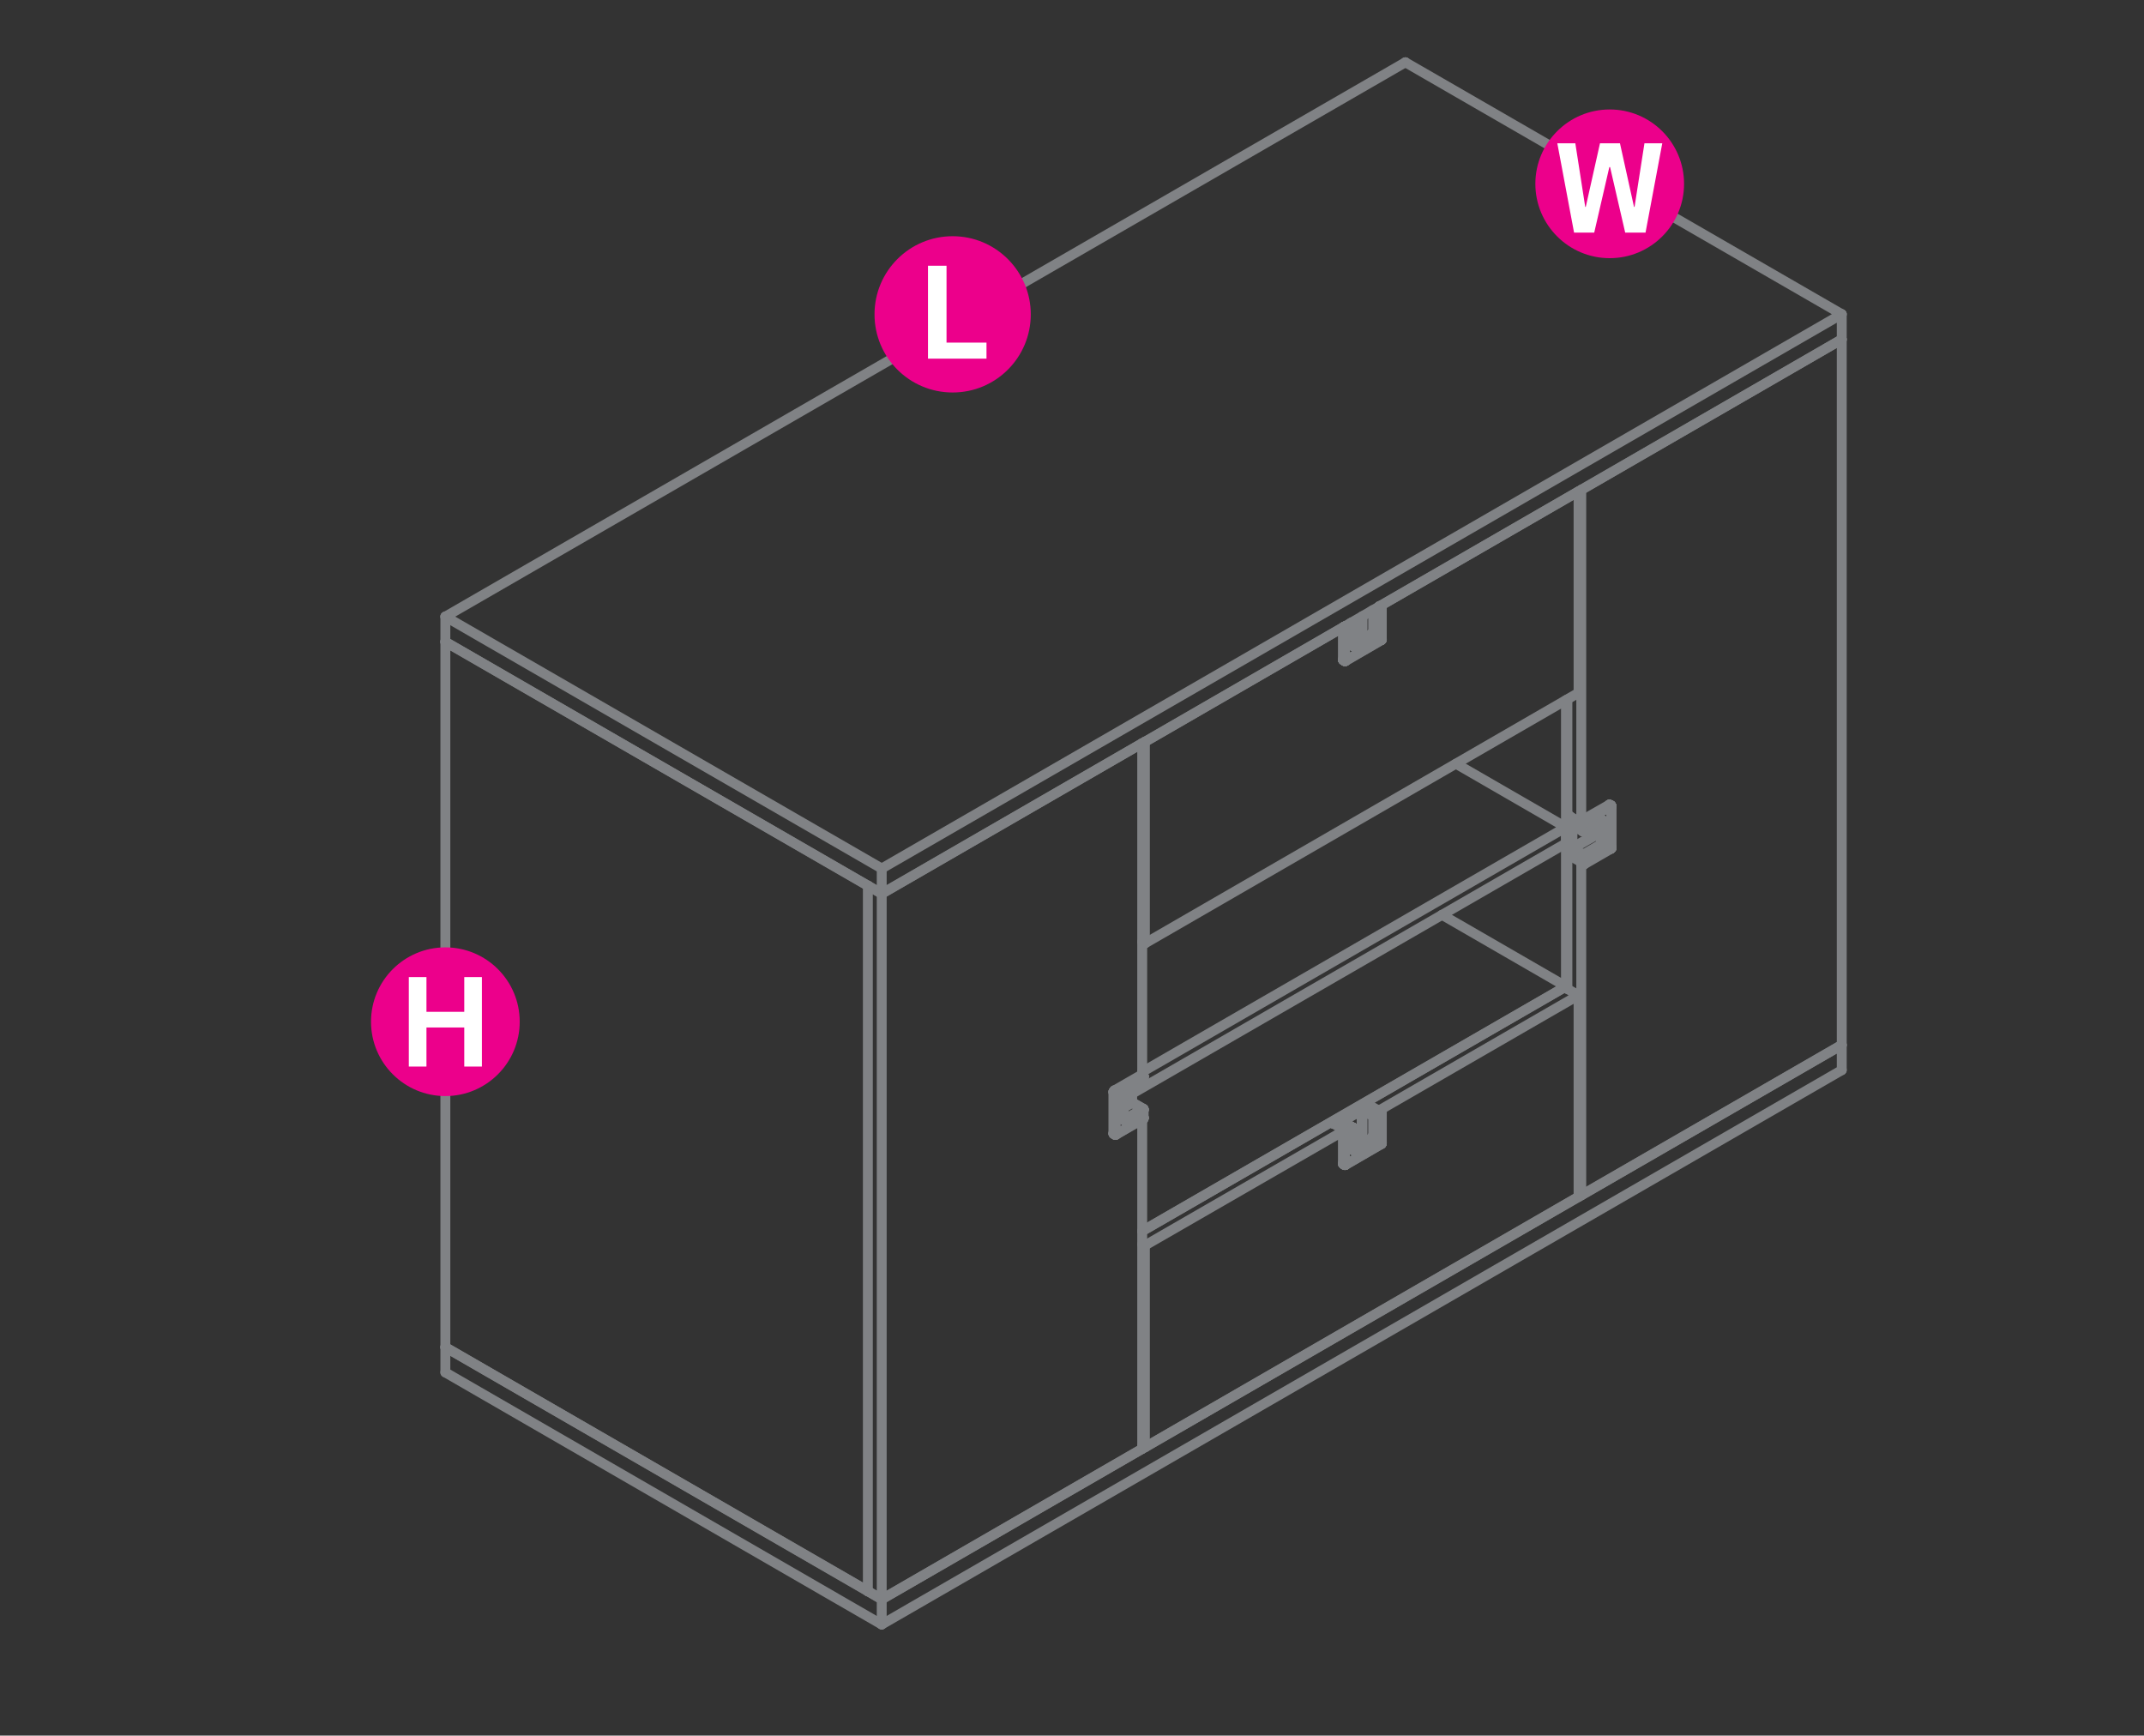 <?xml version="1.0" encoding="utf-8"?>
<!-- Generator: Adobe Illustrator 15.0.0, SVG Export Plug-In  -->
<!DOCTYPE svg PUBLIC "-//W3C//DTD SVG 1.1//EN" "http://www.w3.org/Graphics/SVG/1.1/DTD/svg11.dtd">
<svg version="1.1"
	 xmlns="http://www.w3.org/2000/svg" xmlns:xlink="http://www.w3.org/1999/xlink" xmlns:a="http://ns.adobe.com/AdobeSVGViewerExtensions/3.0/"
	 x="0px" y="0px" width="1191px" height="964px" viewBox="-206.1 -31.8 1191 964"
	 style="enable-background:new -206.1 -31.8 1191 964;" xml:space="preserve">
<rect x="-206.1" y="-31.8" width="1191" height="964" fill="#333333" stroke="none"/>
<style type="text/css">
<![CDATA[
	.st0{fill:#EC008B;}
	.st1{fill:none;stroke:#EC008B;stroke-width:5.5;stroke-miterlimit:10;}
	.st2{fill:#FFFFFF;}
	.st3{fill:none;stroke:#808285;stroke-width:5.5;stroke-linecap:round;stroke-linejoin:round;stroke-miterlimit:10;}
	.st4{fill:none;stroke:#EC008B;stroke-width:6;stroke-miterlimit:10;}
	.st5{fill:none;stroke:#FFFFFF;stroke-width:8;stroke-miterlimit:10;}
]]>
</style>
<defs>
</defs>
<polyline class="st3" points="41.3,324.7 41.3,310.7 283.7,450.6 283.7,464.6 41.3,324.7 "/>
<line class="st3" x1="574.6" y1="2.8" x2="41.3" y2="310.7"/>
<polyline class="st3" points="817,142.7 817,156.7 283.7,464.6 "/>
<polyline class="st3" points="574.6,2.8 817,142.7 283.7,450.6 "/>
<line class="st3" x1="817" y1="156.7" x2="817" y2="156.8"/>
<line class="st3" x1="817" y1="142.7" x2="817" y2="142.8"/>
<line class="st3" x1="574.6" y1="2.8" x2="574.6" y2="2.9"/>
<line class="st3" x1="283.7" y1="464.5" x2="283.7" y2="464.6"/>
<line class="st3" x1="283.7" y1="450.5" x2="283.7" y2="450.6"/>
<line class="st3" x1="41.3" y1="324.6" x2="41.3" y2="324.7"/>
<line class="st3" x1="41.3" y1="310.6" x2="41.3" y2="310.7"/>
<polyline class="st3" points="41.3,716.5 41.3,324.7 276,460.1 276,851.9 41.3,716.5 "/>
<line class="st3" x1="276" y1="460.1" x2="276" y2="460.2"/>
<line class="st3" x1="276" y1="851.9" x2="276" y2="852.1"/>
<line class="st3" x1="41.3" y1="716.4" x2="41.3" y2="716.5"/>
<line class="st3" x1="41.3" y1="324.6" x2="41.3" y2="324.7"/>
<polyline class="st3" points="283.7,856.5 283.7,870.5 41.3,730.5 41.3,716.5 283.7,856.5 "/>
<polyline class="st3" points="283.7,856.5 817,548.6 817,562.6 283.7,870.5 "/>
<line class="st3" x1="817" y1="562.4" x2="817" y2="562.6"/>
<line class="st3" x1="817" y1="548.6" x2="817" y2="548.7"/>
<line class="st3" x1="283.7" y1="870.4" x2="283.7" y2="870.5"/>
<line class="st3" x1="283.7" y1="856.4" x2="283.7" y2="856.5"/>
<line class="st3" x1="41.3" y1="730.4" x2="41.3" y2="730.5"/>
<line class="st3" x1="41.3" y1="716.4" x2="41.3" y2="716.5"/>
<line class="st3" x1="663.8" y1="517" x2="663.8" y2="357.1"/>
<polyline class="st3" points="594.9,476.3 663.8,516.1 428.4,652 "/>
<polyline class="st3" points="663.8,517 663.8,516.1 663.8,516 "/>
<polyline class="st3" points="550.1,600.5 550.1,600.6 550.2,600.7 550.3,600.8 550.3,600.9 545.6,603.7 "/>
<polyline class="st3" points="550.7,600.5 550.8,600.3 550.8,600.1 550.7,600.1 "/>
<line class="st3" x1="550.5" y1="600.8" x2="550.6" y2="600.6"/>
<polyline class="st3" points="550.4,600.1 550.3,600.1 550.3,600.2 550.3,600.3 550.2,600.4 550.1,600.5 "/>
<polyline class="st3" points="550.6,584.8 550.7,584.9 550.8,584.9 550.8,600.1 "/>
<polyline class="st3" points="550.7,600.1 550.6,600.1 550.4,600.1 "/>
<polyline class="st3" points="550.6,584.8 550.4,584.9 550.3,584.9 "/>
<line class="st3" x1="539.6" y1="591.1" x2="539.7" y2="591.1"/>
<polyline class="st3" points="550.8,584.9 550.8,584.8 550.8,584.7 550.7,584.5 550.7,584.4 "/>
<polyline class="st3" points="550.7,584.2 550.6,584 550.6,583.8 550.6,583.7 550.6,583.8 550.6,583.7 "/>
<polyline class="st3" points="550.6,584.3 550.6,584.1 550.6,583.8 "/>
<polyline class="st3" points="550.6,584.3 550.6,584.5 550.6,584.6 550.6,584.7 550.6,584.6 550.6,584.5 550.6,584.3 550.6,584.1 
	550.6,583.8 550.6,583.7 "/>
<polyline class="st3" points="550.7,584.3 550.6,584.1 550.6,583.8 550.6,584.1 "/>
<polyline class="st3" points="550.6,584.8 550.6,584.7 550.6,584.8 550.6,584.7 "/>
<line class="st3" x1="550.5" y1="584.5" x2="550.5" y2="584.3"/>
<polyline class="st3" points="550.5,583.8 550.5,584.1 550.5,584.3 550.5,584.1 550.5,583.8 550.6,583.7 "/>
<polyline class="st3" points="550.4,584.7 550.4,584.5 550.4,584.4 "/>
<polyline class="st3" points="539.7,591.1 539.7,591 539.6,590.9 "/>
<polyline class="st3" points="539.5,590.9 539.5,591 539.5,590.9 "/>
<polyline class="st3" points="539.4,590.9 539.5,591 539.3,590.9 "/>
<polyline class="st3" points="539.3,590.9 539.5,591 539.3,590.9 539.5,591 539.5,590.9 "/>
<line class="st3" x1="539.4" y1="590.8" x2="539.2" y2="590.7"/>
<polyline class="st3" points="539.3,590.8 539,590.8 539.3,590.9 539,590.8 538.8,590.7 539,590.8 538.8,590.7 539,590.8 
	538.8,590.7 539,590.8 "/>
<polyline class="st3" points="539,590.7 538.8,590.7 538.5,590.7 538.7,590.7 "/>
<polyline class="st3" points="538.5,590.7 538.8,590.7 538.5,590.7 538.8,590.7 538.5,590.7 "/>
<polyline class="st3" points="545.3,594.4 545.4,594.4 545.4,594.5 "/>
<polyline class="st3" points="545.4,594.4 539.4,590.9 545.4,594.4 "/>
<polyline class="st3" points="539.4,590.9 545.3,594.4 539.4,590.9 539.2,590.9 538.9,590.8 "/>
<polyline class="st3" points="545.3,594.4 545.1,594.4 545,594.4 "/>
<polyline class="st3" points="538.9,590.8 538.7,590.7 538.5,590.7 545,594.4 "/>
<polyline class="st3" points="550.3,584.9 550.3,584.8 550.4,584.7 550.4,584.5 "/>
<polyline class="st3" points="539.6,590.9 539.5,590.8 539.4,590.8 "/>
<polyline class="st3" points="550.4,584.5 550.4,584.4 550.4,584.2 550.5,584 "/>
<line class="st3" x1="538.9" y1="590.7" x2="539.2" y2="590.7"/>
<polyline class="st3" points="550.6,583.7 550.5,583.8 550.5,584 "/>
<line class="st3" x1="538.7" y1="590.7" x2="538.9" y2="590.7"/>
<polyline class="st3" points="550.3,600.1 550.3,584.9 539.7,591.1 "/>
<line class="st3" x1="545.6" y1="603.1" x2="550.1" y2="600.5"/>
<polyline class="st3" points="555.6,600.6 545.6,606.5 555.6,600.6 555.7,600.6 545.6,606.5 555.6,600.6 555.5,600.6 "/>
<polyline class="st3" points="555.5,600.7 555.5,600.6 545.6,606.3 "/>
<polyline class="st3" points="555.9,600.4 556,600.2 556.1,599.9 556.1,599.8 556,599.9 "/>
<polyline class="st3" points="555.9,600.2 555.9,600.1 555.9,600.3 "/>
<line class="st3" x1="555.8" y1="600.5" x2="555.9" y2="600.4"/>
<polyline class="st3" points="555.9,600.2 555.8,600.4 555.9,600.2 555.8,600.4 555.7,600.5 555.8,600.4 "/>
<line class="st3" x1="555.7" y1="600.6" x2="555.8" y2="600.5"/>
<polyline class="st3" points="555.7,600.5 555.8,600.4 555.6,600.5 555.5,600.6 "/>
<line class="st3" x1="545.7" y1="606.8" x2="545.6" y2="606.8"/>
<polyline class="st3" points="545.7,606.8 545.9,606.8 546,606.8 545.6,606.6 "/>
<polyline class="st3" points="556.4,601.3 556.4,601.2 556.4,601 556.3,600.9 "/>
<line class="st3" x1="546.1" y1="607" x2="546.2" y2="607.1"/>
<line class="st3" x1="556.3" y1="600.9" x2="556.1" y2="600.9"/>
<line class="st3" x1="546.2" y1="607.2" x2="546.2" y2="607.1"/>
<polyline class="st3" points="546,606.8 546.1,606.9 546.1,607 "/>
<polyline class="st3" points="546,607.2 545.9,607.3 546,607.2 546.1,607.2 546,607.2 546.1,607.2 "/>
<line class="st3" x1="545.6" y1="606.7" x2="545.6" y2="606.6"/>
<polyline class="st3" points="545.7,606.8 545.7,606.9 545.6,606.8 545.7,606.8 545.6,606.7 545.6,606.8 545.6,606.7 545.4,606.8 
	"/>
<polyline class="st3" points="556.8,601 556.9,600.8 557,600.5 557.1,600.3 557.1,600.1 557,600.1 556.9,600.2 556.8,600.1 
	556.7,600.1 "/>
<line class="st3" x1="556.4" y1="601.3" x2="556.6" y2="601.2"/>
<polyline class="st3" points="545.6,594.8 545.6,594.9 545.6,606.7 "/>
<polyline class="st3" points="545.6,594.9 545.6,595 545.4,595 "/>
<polyline class="st3" points="556.7,588.3 556.8,588.4 556.9,588.4 557,588.4 557.1,588.3 557.1,600.1 "/>
<polyline class="st3" points="545.6,594.9 545.6,594.8 545.6,594.7 545.6,594.8 545.6,594.9 545.6,594.8 545.6,594.9 545.6,595 "/>
<polyline class="st3" points="545.4,594.5 545.6,594.7 545.6,594.8 "/>
<polyline class="st3" points="545.4,594.4 545.3,594.4 545.4,594.5 545.4,594.4 545.4,594.5 545.6,594.7 545.4,594.5 545.6,594.7 
	"/>
<polyline class="st3" points="545.4,594.5 545.3,594.4 545.4,594.5 "/>
<line class="st3" x1="545.2" y1="594.9" x2="545.3" y2="594.9"/>
<polyline class="st3" points="557.4,587.8 557.4,587.9 557.2,587.9 "/>
<line class="st3" x1="557.4" y1="587.6" x2="557.2" y2="587.6"/>
<polyline class="st3" points="557.2,587.9 557.2,588 557.1,588.1 557.1,588.3 "/>
<line class="st3" x1="557.2" y1="587.6" x2="557.1" y2="587.5"/>
<polyline class="st3" points="545.1,594.5 545.2,594.7 545.2,594.8 545.2,594.9 541.4,597.1 "/>
<line class="st3" x1="541.3" y1="596.9" x2="541.4" y2="597"/>
<line class="st3" x1="545.1" y1="594.5" x2="545" y2="594.4"/>
<line class="st3" x1="561.2" y1="585.5" x2="561.2" y2="585.4"/>
<line class="st3" x1="557.4" y1="587.6" x2="557.4" y2="587.8"/>
<line class="st3" x1="561.2" y1="585.4" x2="561.1" y2="585.3"/>
<polyline class="st3" points="561.2,585.5 561.2,585.6 557.4,587.9 "/>
<polyline class="st3" points="561.1,585.3 561,585.3 557.1,587.5 "/>
<polyline class="st3" points="541.4,597 541.4,597.1 541.3,597.2 "/>
<line class="st3" x1="541.3" y1="596.9" x2="541.3" y2="596.7"/>
<line class="st3" x1="541.3" y1="597.3" x2="541.3" y2="597.2"/>
<line class="st3" x1="541.3" y1="596.7" x2="541.1" y2="596.7"/>
<line class="st3" x1="541.1" y1="597.4" x2="541.3" y2="597.3"/>
<polyline class="st3" points="541.1,597.5 541,597.6 540.9,597.6 540.8,597.6 540.7,597.5 "/>
<polyline class="st3" points="561.5,585.8 561.5,585.7 561.5,585.6 561.5,585.4 561.5,585.6 561.5,585.5 "/>
<polyline class="st3" points="561.5,585.7 561.5,585.6 561.5,585.4 561.4,585.3 561.3,585.2 561.4,585.3 "/>
<line class="st3" x1="561.2" y1="585.6" x2="561.3" y2="585.6"/>
<polyline class="st3" points="561.2,585.2 561.3,585.2 561.2,585.2 561,585.3 "/>
<polyline class="st3" points="540.7,614.9 540.8,614.9 540.9,614.9 541,614.9 541.1,614.9 541.1,597.5 "/>
<line class="st3" x1="561.5" y1="603" x2="561.5" y2="603"/>
<polyline class="st3" points="561.5,585.7 561.5,585.6 561.5,585.5 "/>
<polyline class="st3" points="561.5,585.6 561.5,603 561.5,603.1 "/>
<polyline class="st3" points="541.3,615.1 541.3,615.1 541.4,615.1 541.4,615.2 541.3,615.2 541.4,615.2 "/>
<polyline class="st3" points="541.1,615.3 541.3,615.2 541.1,615.3 "/>
<line class="st3" x1="541.3" y1="615.1" x2="541.1" y2="614.9"/>
<polyline class="st3" points="541.3,615.2 541.1,615.2 541,615.3 "/>
<line class="st3" x1="541.1" y1="614.9" x2="541.1" y2="614.9"/>
<polyline class="st3" points="541.1,615.3 541.3,615.2 541.1,615.3 541,615.3 541.1,615.2 "/>
<polyline class="st3" points="540.7,615.2 540.8,615.3 541,615.3 540.9,615.3 540.8,615.3 541,615.3 "/>
<polyline class="st3" points="561.5,603.1 561.5,603.3 561.5,603.1 "/>
<polyline class="st3" points="561.4,603.5 561.5,603.3 561.5,603.1 561.5,603.3 561.4,603.5 561.5,603.3 561.4,603.5 561.3,603.6 
	561.4,603.5 561.3,603.6 "/>
<line class="st3" x1="561.3" y1="603.5" x2="561.2" y2="603.6"/>
<polyline class="st3" points="561.3,603.6 561.2,603.7 561.2,603.6 541.4,615.1 "/>
<polyline class="st3" points="561.1,603.7 561.2,603.7 541.4,615.2 541.3,615.2 561.2,603.7 "/>
<polyline class="st3" points="540.7,615.2 540.8,615.3 540.7,615.2 540.1,614.8 540.7,615.2 540.8,615.3 541,615.3 541.1,615.2 "/>
<polyline class="st3" points="540,614.7 540.7,615.2 540.7,615.1 "/>
<polyline class="st3" points="540.7,615.2 540,614.7 540.1,614.8 "/>
<polyline class="st3" points="540,614.7 539.9,614.6 539.9,614.5 540.7,614.9 540.7,615.1 "/>
<polyline class="st3" points="539.9,614.5 539.9,597.1 540.7,597.5 540.7,614.9 "/>
<polyline class="st3" points="540.4,596.3 541.1,596.7 541,596.9 540.8,597 "/>
<polyline class="st3" points="540.3,596.4 540.1,596.5 540,596.7 "/>
<polyline class="st3" points="540.8,597 540.7,597.2 540.7,597.4 "/>
<polyline class="st3" points="540,596.7 539.9,597 539.9,597.1 "/>
<line class="st3" x1="540.7" y1="597.5" x2="540.7" y2="597.4"/>
<polyline class="st3" points="553.5,581.4 559.8,585.1 560.3,584.8 561,585.3 "/>
<line class="st3" x1="550.6" y1="583.7" x2="557.1" y2="587.5"/>
<line class="st3" x1="541.1" y1="596.7" x2="545" y2="594.4"/>
<line class="st3" x1="540.9" y1="596" x2="540.4" y2="596.3"/>
<line class="st3" x1="538.5" y1="590.7" x2="550.6" y2="583.7"/>
<polyline class="st3" points="546,606.8 556.1,600.9 555.7,600.6 "/>
<polyline class="st3" points="561.3,585.6 561.4,585.6 561.4,585.7 561.5,585.8 "/>
<polyline class="st3" points="561.5,585.8 561.5,603.1 561.4,603.3 561.4,603.4 561.3,603.5 "/>
<line class="st3" x1="556.8" y1="601" x2="556.6" y2="601.2"/>
<polyline class="st3" points="545.3,594.9 545.4,594.9 545.4,595 "/>
<polyline class="st3" points="546,607.2 546.2,607.2 556.4,601.3 "/>
<line class="st3" x1="545.6" y1="607" x2="545.4" y2="606.8"/>
<line class="st3" x1="541.1" y1="597.4" x2="541.1" y2="597.5"/>
<line class="st3" x1="545.4" y1="606.8" x2="545.4" y2="595"/>
<polyline class="st3" points="545.6,607 545.6,607.1 545.7,607.2 545.9,607.3 546,607.2 "/>
<polyline class="st3" points="561.3,585.2 561.4,585.3 560.7,584.8 561.4,585.3 561.4,585.4 "/>
<polyline class="st3" points="561.2,585.2 561.3,585.2 560.6,584.7 561.4,585.3 560.6,584.7 560.7,584.8 "/>
<line class="st3" x1="561.3" y1="585.2" x2="560.6" y2="584.7"/>
<line class="st3" x1="560.4" y1="584.7" x2="560.3" y2="584.8"/>
<line class="st3" x1="561" y1="585.3" x2="561.2" y2="585.2"/>
<polyline class="st3" points="560.7,584.8 560.6,584.7 560.4,584.7 "/>
<line class="st3" x1="540.4" y1="596.3" x2="540.3" y2="596.4"/>
<line class="st3" x1="540" y1="614.7" x2="540.1" y2="614.8"/>
<line class="st3" x1="553.5" y1="601.7" x2="550.8" y2="600.1"/>
<line class="st3" x1="550.7" y1="600.5" x2="550.6" y2="600.6"/>
<polyline class="st3" points="550.5,600.8 550.3,600.9 552.6,602.3 "/>
<polyline class="st3" points="556.1,600.9 556.4,600.8 556.5,600.6 556.6,600.5 556.6,600.3 556.7,600.1 556.1,599.8 "/>
<polyline class="st3" points="556.7,587.9 556.7,588.1 556.7,588.3 "/>
<line class="st3" x1="550.7" y1="584.4" x2="550.7" y2="584.5"/>
<line class="st3" x1="556.7" y1="587.9" x2="556.8" y2="587.7"/>
<line class="st3" x1="550.7" y1="584.2" x2="550.7" y2="584.4"/>
<polyline class="st3" points="556.8,587.7 557,587.6 557.1,587.5 "/>
<polyline class="st3" points="556.7,600.1 556.7,588.3 550.8,584.9 "/>
<polyline class="st3" points="556,599.9 555.9,600.1 555.9,600.3 "/>
<line class="st3" x1="561.5" y1="603" x2="561.5" y2="603.1"/>
<line class="st3" x1="561.5" y1="585.7" x2="561.5" y2="585.8"/>
<line class="st3" x1="561.2" y1="603.5" x2="561.2" y2="603.6"/>
<line class="st3" x1="561.2" y1="585.6" x2="561.2" y2="585.7"/>
<line class="st3" x1="561" y1="585.2" x2="561" y2="585.3"/>
<line class="st3" x1="560.3" y1="584.7" x2="560.3" y2="584.8"/>
<line class="st3" x1="559.8" y1="585.1" x2="559.8" y2="585.2"/>
<line class="st3" x1="557.4" y1="587.8" x2="557.4" y2="587.9"/>
<line class="st3" x1="557.1" y1="587.4" x2="557.1" y2="587.5"/>
<line class="st3" x1="557.1" y1="588.3" x2="557.1" y2="588.4"/>
<line class="st3" x1="557.1" y1="600.1" x2="557.1" y2="600.2"/>
<line class="st3" x1="556.7" y1="588.3" x2="556.7" y2="588.4"/>
<line class="st3" x1="556.7" y1="600.1" x2="556.7" y2="600.2"/>
<line class="st3" x1="556.4" y1="601.3" x2="556.4" y2="601.4"/>
<line class="st3" x1="556.1" y1="600.8" x2="556.1" y2="600.9"/>
<line class="st3" x1="556.1" y1="599.7" x2="556.1" y2="599.8"/>
<line class="st3" x1="555.9" y1="600.2" x2="555.9" y2="600.3"/>
<line class="st3" x1="555.7" y1="600.6" x2="555.7" y2="600.7"/>
<line class="st3" x1="553.5" y1="581.4" x2="553.5" y2="581.5"/>
<line class="st3" x1="550.8" y1="584.9" x2="550.8" y2="585.1"/>
<line class="st3" x1="550.8" y1="600.1" x2="550.8" y2="600.2"/>
<line class="st3" x1="550.6" y1="583.6" x2="550.6" y2="583.7"/>
<line class="st3" x1="550.3" y1="584.9" x2="550.3" y2="585.1"/>
<line class="st3" x1="550.3" y1="600.1" x2="550.3" y2="600.2"/>
<line class="st3" x1="550.3" y1="600.8" x2="550.3" y2="600.9"/>
<line class="st3" x1="550.1" y1="600.4" x2="550.1" y2="600.5"/>
<line class="st3" x1="546.2" y1="607.1" x2="546.2" y2="607.2"/>
<line class="st3" x1="546" y1="606.7" x2="546" y2="606.8"/>
<line class="st3" x1="545.4" y1="595" x2="545.4" y2="595.1"/>
<line class="st3" x1="545.4" y1="606.7" x2="545.4" y2="606.8"/>
<line class="st3" x1="545.2" y1="594.9" x2="545.2" y2="595"/>
<line class="st3" x1="545" y1="594.4" x2="545" y2="594.5"/>
<line class="st3" x1="541.4" y1="614.9" x2="541.4" y2="615.1"/>
<line class="st3" x1="541.4" y1="597.1" x2="541.4" y2="597.2"/>
<line class="st3" x1="541.1" y1="614.8" x2="541.1" y2="614.9"/>
<line class="st3" x1="541.1" y1="597.5" x2="541.1" y2="597.6"/>
<line class="st3" x1="541.1" y1="596.6" x2="541.1" y2="596.7"/>
<line class="st3" x1="540.9" y1="596" x2="540.9" y2="596.1"/>
<line class="st3" x1="540.7" y1="614.8" x2="540.7" y2="614.9"/>
<line class="st3" x1="540.7" y1="597.5" x2="540.7" y2="597.6"/>
<line class="st3" x1="540.4" y1="596.2" x2="540.4" y2="596.3"/>
<line class="st3" x1="539.9" y1="597.1" x2="539.9" y2="597.2"/>
<line class="st3" x1="539.9" y1="614.4" x2="539.9" y2="614.5"/>
<line class="st3" x1="539.7" y1="591" x2="539.7" y2="591.1"/>
<line class="st3" x1="538.5" y1="590.7" x2="538.5" y2="590.8"/>
<line class="st3" x1="534.6" y1="592.3" x2="534.6" y2="592.4"/>
<line class="st3" x1="670.8" y1="632.9" x2="670.8" y2="521"/>
<line class="st3" x1="540.9" y1="596" x2="429.9" y2="660"/>
<polyline class="st3" points="670.8,632.9 429.9,772.1 428.4,771.2 "/>
<polyline class="st3" points="428.4,659.3 429.9,660 429.9,772.1 "/>
<polyline class="st3" points="663,516.6 670.8,521 559.8,585.1 "/>
<polyline class="st3" points="540.9,596 534.6,592.3 553.5,581.4 "/>
<line class="st3" x1="663" y1="516.6" x2="428.4" y2="652"/>
<line class="st3" x1="670.8" y1="521" x2="670.8" y2="521.1"/>
<line class="st3" x1="670.8" y1="632.9" x2="670.8" y2="633"/>
<line class="st3" x1="663" y1="516.5" x2="663" y2="516.6"/>
<line class="st3" x1="559.8" y1="585.1" x2="559.8" y2="585.2"/>
<line class="st3" x1="553.5" y1="581.4" x2="553.5" y2="581.5"/>
<line class="st3" x1="540.9" y1="596" x2="540.9" y2="596.1"/>
<line class="st3" x1="534.6" y1="592.3" x2="534.6" y2="592.4"/>
<line class="st3" x1="429.9" y1="772" x2="429.9" y2="772.1"/>
<line class="st3" x1="429.9" y1="660" x2="429.9" y2="660.2"/>
<line class="st3" x1="666" y1="421.6" x2="672.3" y2="425.3"/>
<polyline class="st3" points="817,156.7 817,548.6 672.3,632.1 "/>
<line class="st3" x1="672.3" y1="425.3" x2="672.3" y2="240.3"/>
<polyline class="st3" points="666,421.6 666,443.5 672.3,447.1 672.3,632.1 670.8,631.3 "/>
<line class="st3" x1="664.6" y1="356.7" x2="664.6" y2="517.5"/>
<polyline class="st3" points="672.3,240.3 817,156.7 817,156.8 "/>
<line class="st3" x1="817" y1="548.6" x2="817" y2="548.7"/>
<line class="st3" x1="672.3" y1="240.2" x2="672.3" y2="240.3"/>
<line class="st3" x1="672.3" y1="632" x2="672.3" y2="632.1"/>
<line class="st3" x1="672.3" y1="425.3" x2="672.3" y2="425.4"/>
<line class="st3" x1="672.3" y1="447.1" x2="672.3" y2="447.2"/>
<line class="st3" x1="666" y1="421.6" x2="666" y2="421.7"/>
<line class="st3" x1="666" y1="443.5" x2="666" y2="443.6"/>
<polyline class="st3" points="680.8,431 680.9,431 681,431 681.1,431 681.2,431 681.2,425.6 "/>
<polyline class="st3" points="681.2,431 681.2,431.2 681.1,431.4 681.1,431.2 "/>
<polyline class="st3" points="681.1,431.4 681,431.5 680.9,431.8 680.8,431.9 "/>
<line class="st3" x1="680.7" y1="431.3" x2="680.5" y2="431.4"/>
<line class="st3" x1="667.4" y1="426.7" x2="667.4" y2="426.7"/>
<polyline class="st3" points="680.7,431.8 680.8,431.9 667.6,439.4 "/>
<line class="st3" x1="680.5" y1="431.6" x2="680.5" y2="431.5"/>
<line class="st3" x1="667.5" y1="439.4" x2="667.6" y2="439.4"/>
<line class="st3" x1="680.7" y1="431.8" x2="680.5" y2="431.6"/>
<polyline class="st3" points="667.5,439.4 667.5,439.3 667.4,439.2 "/>
<polyline class="st3" points="680.5,431.5 680.5,431.4 667.4,439 "/>
<line class="st3" x1="667.4" y1="426.7" x2="667.4" y2="426.7"/>
<line class="st3" x1="667.3" y1="426.6" x2="667.3" y2="426.6"/>
<line class="st3" x1="667.3" y1="426.7" x2="667.4" y2="426.7"/>
<line class="st3" x1="667.3" y1="426.6" x2="667.2" y2="426.6"/>
<line class="st3" x1="667.2" y1="426.7" x2="667.3" y2="426.7"/>
<polyline class="st3" points="667.1,426.6 667.2,426.6 667.3,426.6 "/>
<line class="st3" x1="667.1" y1="426.7" x2="667.2" y2="426.7"/>
<line class="st3" x1="667.1" y1="426.6" x2="667.2" y2="426.6"/>
<polyline class="st3" points="667.2,426.5 667.1,426.5 667.3,426.6 "/>
<line class="st3" x1="667" y1="426.6" x2="667.1" y2="426.7"/>
<polyline class="st3" points="667,426.5 667.2,426.6 667,426.5 667.2,426.5 667.1,426.5 667,426.4 667.1,426.5 666.8,426.2 "/>
<line class="st3" x1="667" y1="426.4" x2="666.8" y2="426.1"/>
<polyline class="st3" points="667,426.5 666.8,426.2 667,426.5 666.8,426.2 667,426.5 "/>
<line class="st3" x1="666.8" y1="426.2" x2="667.1" y2="426.5"/>
<line class="st3" x1="666.6" y1="426.2" x2="666.8" y2="426.4"/>
<polyline class="st3" points="666.5,426 666.4,425.8 666.6,426 666.4,425.8 666.6,426 666.4,425.8 666.6,426 666.8,426.2 666.6,426 
	666.8,426.2 666.6,426 666.8,426.2 666.5,426 666.6,426.2 "/>
<line class="st3" x1="667.5" y1="439.4" x2="667.5" y2="439.3"/>
<polyline class="st3" points="667.4,439.5 667.4,439.4 667.4,439.3 667.4,439.2 667.4,439 "/>
<line class="st3" x1="667.4" y1="439.2" x2="667.4" y2="439.2"/>
<line class="st3" x1="667.4" y1="439" x2="667.3" y2="439"/>
<line class="st3" x1="667.4" y1="439.2" x2="667.4" y2="439.2"/>
<line class="st3" x1="667.3" y1="439" x2="667.2" y2="439.2"/>
<line class="st3" x1="667.1" y1="439.7" x2="667.3" y2="439.6"/>
<line class="st3" x1="667.2" y1="439.2" x2="667.1" y2="439.3"/>
<line class="st3" x1="666.9" y1="439.7" x2="667.1" y2="439.6"/>
<line class="st3" x1="666.8" y1="439.6" x2="667" y2="439.4"/>
<line class="st3" x1="666.8" y1="439.5" x2="666.6" y2="439.6"/>
<line class="st3" x1="666.6" y1="439.8" x2="666.8" y2="439.7"/>
<polyline class="st3" points="666.9,439.6 666.6,439.7 666.8,439.6 "/>
<line class="st3" x1="666.9" y1="439.7" x2="666.6" y2="439.8"/>
<line class="st3" x1="666.8" y1="439.6" x2="666.6" y2="439.7"/>
<line class="st3" x1="666.6" y1="439.6" x2="666.5" y2="439.7"/>
<polyline class="st3" points="666.6,439.7 666.4,439.8 666.6,439.7 666.4,439.8 666.6,439.8 "/>
<line class="st3" x1="683.5" y1="432.4" x2="681.2" y2="431"/>
<line class="st3" x1="681.1" y1="431.4" x2="681" y2="431.5"/>
<line class="st3" x1="680.8" y1="431.9" x2="683.5" y2="433.4"/>
<line class="st3" x1="683.3" y1="436.3" x2="683.4" y2="436.2"/>
<polyline class="st3" points="683.3,436.3 683.3,436.4 683.2,436.6 683.6,436.9 673.5,442.8 673.4,442.9 "/>
<polyline class="st3" points="667.4,439.5 667.5,439.5 667.6,439.4 673.5,442.8 "/>
<line class="st3" x1="673.2" y1="443" x2="673.4" y2="442.9"/>
<line class="st3" x1="667.4" y1="439.5" x2="667.3" y2="439.6"/>
<line class="st3" x1="673" y1="443.2" x2="673.2" y2="443"/>
<polyline class="st3" points="667.1,439.7 667,439.7 666.8,439.7 "/>
<polyline class="st3" points="673,443.2 673,443.5 673,443.6 666.4,439.8 "/>
<polyline class="st3" points="667.3,426.7 667.4,426.7 667.4,439 "/>
<line class="st3" x1="667" y1="439.4" x2="667.1" y2="439.3"/>
<line class="st3" x1="667" y1="426.6" x2="666.8" y2="426.4"/>
<line class="st3" x1="666.8" y1="439.5" x2="667" y2="439.4"/>
<line class="st3" x1="666.6" y1="426.2" x2="666.5" y2="426"/>
<polyline class="st3" points="680.8,425.8 680.8,431 680.8,431.1 680.7,431.2 680.7,431.3 "/>
<line class="st3" x1="683.6" y1="435.7" x2="683.6" y2="424.2"/>
<polyline class="st3" points="683.6,436 683.6,435.7 683.5,435.6 683.5,424.3 "/>
<polyline class="st3" points="683.5,436 683.5,435.7 683.5,435.6 "/>
<polyline class="st3" points="683.6,436 683.5,436.2 683.4,436.4 "/>
<polyline class="st3" points="683.5,436 683.4,436.2 683.5,436 683.4,436.2 683.3,436.3 "/>
<line class="st3" x1="683.3" y1="436.5" x2="683.4" y2="436.4"/>
<line class="st3" x1="683.4" y1="436.2" x2="683.3" y2="436.3"/>
<line class="st3" x1="683.2" y1="436.6" x2="683.3" y2="436.5"/>
<polyline class="st3" points="683.6,436.9 683.9,436.7 684,436.6 684.1,436.4 684.1,436.3 684.2,436.1 683.6,435.7 "/>
<polyline class="st3" points="684.2,436.1 684.3,436.1 684.4,436.1 684.5,436.1 684.6,436.1 684.6,424.3 684.5,424.4 684.4,424.4 
	684.3,424.4 "/>
<polyline class="st3" points="684.6,436.1 684.6,436.3 684.5,436.5 684.5,436.6 "/>
<line class="st3" x1="684.5" y1="436.5" x2="684.4" y2="436.7"/>
<polyline class="st3" points="684.3,436.9 684.1,437.2 684.2,437.1 "/>
<line class="st3" x1="683.9" y1="437.3" x2="684.1" y2="437.2"/>
<polyline class="st3" points="684.6,424.3 684.6,424 684.5,423.9 684.4,423.8 684.3,423.8 "/>
<line class="st3" x1="684.2" y1="424" x2="684.1" y2="424"/>
<line class="st3" x1="684.2" y1="424.3" x2="684.3" y2="424.4"/>
<line class="st3" x1="684.3" y1="423.8" x2="684.1" y2="423.8"/>
<polyline class="st3" points="684.2,424 684.1,424 684,423.9 684.1,424 684,423.9 683.9,424 684,423.9 "/>
<line class="st3" x1="684.1" y1="423.8" x2="683.9" y2="423.8"/>
<polyline class="st3" points="684,423.9 683.9,424 683.7,424 683.9,424 "/>
<line class="st3" x1="683.9" y1="437.1" x2="683.7" y2="436.9"/>
<polyline class="st3" points="683.9,437.1 683.9,437.2 683.9,437.3 673.7,443.2 "/>
<line class="st3" x1="673.6" y1="442.8" x2="673.7" y2="442.9"/>
<line class="st3" x1="683.7" y1="436.9" x2="683.6" y2="436.9"/>
<line class="st3" x1="673.5" y1="442.8" x2="673.6" y2="442.8"/>
<line class="st3" x1="673.7" y1="429.9" x2="673.7" y2="429.9"/>
<polyline class="st3" points="683.9,424 683.9,423.9 683.9,423.8 673.7,429.8 "/>
<polyline class="st3" points="683.7,424 683.9,424 673.7,429.9 673.6,429.9 673.5,429.9 "/>
<polyline class="st3" points="673.7,442.9 673.7,443.1 673.7,443.2 "/>
<polyline class="st3" points="673.5,443.5 673.5,443.6 673.4,443.7 673.3,443.7 673.2,443.7 673,443.6 673,443.5 673,443.2 "/>
<line class="st3" x1="673.7" y1="429.8" x2="673.7" y2="429.9"/>
<polyline class="st3" points="673.6,429.8 673.5,429.7 673.4,429.7 "/>
<line class="st3" x1="673.5" y1="429.7" x2="673.5" y2="429.7"/>
<line class="st3" x1="673.5" y1="430" x2="673.6" y2="430"/>
<line class="st3" x1="673.4" y1="429.7" x2="673.3" y2="429.7"/>
<line class="st3" x1="673.3" y1="430" x2="673.5" y2="430"/>
<line class="st3" x1="673.3" y1="429.7" x2="673.2" y2="429.7"/>
<line class="st3" x1="673" y1="429.9" x2="673.2" y2="430"/>
<line class="st3" x1="673.2" y1="429.7" x2="673" y2="429.7"/>
<polyline class="st3" points="673,448.1 673.2,448.1 673.3,448.2 673.4,448.1 673.5,448.1 673.5,443.6 "/>
<polyline class="st3" points="673,425.1 673.2,425.1 673.3,425.1 673.4,425.1 673.5,425.1 673.5,429.7 "/>
<polyline class="st3" points="673.7,448.2 673.7,448.3 673.7,448.4 673.6,448.4 "/>
<line class="st3" x1="673.6" y1="448.2" x2="673.5" y2="448.2"/>
<polyline class="st3" points="673.6,448.4 673.5,448.4 673.3,448.4 "/>
<line class="st3" x1="673" y1="448.4" x2="673.2" y2="448.4"/>
<polyline class="st3" points="673.7,424.5 673.7,424.6 673.7,424.7 "/>
<line class="st3" x1="673.5" y1="425" x2="673.6" y2="424.9"/>
<line class="st3" x1="673.6" y1="424.4" x2="673.5" y2="424.3"/>
<polyline class="st3" points="673,425.1 673,424.9 673,424.7 "/>
<polyline class="st3" points="688.6,439.7 688.7,439.7 688.7,439.6 673.7,448.2 673.7,448.3 673.7,448.4 688.7,439.7 "/>
<line class="st3" x1="673.5" y1="448.4" x2="673.6" y2="448.4"/>
<line class="st3" x1="688.7" y1="415.9" x2="688.7" y2="415.8"/>
<line class="st3" x1="673.7" y1="424.5" x2="673.7" y2="424.6"/>
<line class="st3" x1="688.7" y1="415.8" x2="688.6" y2="415.7"/>
<polyline class="st3" points="688.7,415.9 688.7,416 673.7,424.7 "/>
<line class="st3" x1="688.6" y1="415.7" x2="688.5" y2="415.7"/>
<line class="st3" x1="673.6" y1="424.4" x2="673.7" y2="424.5"/>
<polyline class="st3" points="689,439.3 689,439.2 689,439 689.1,439 689,439.3 689,439.4 "/>
<line class="st3" x1="689.1" y1="439" x2="689" y2="438.9"/>
<line class="st3" x1="689" y1="439.4" x2="689" y2="439.3"/>
<line class="st3" x1="689" y1="439.2" x2="688.9" y2="439.3"/>
<line class="st3" x1="688.9" y1="439.5" x2="689" y2="439.4"/>
<line class="st3" x1="688.9" y1="439.3" x2="688.9" y2="439.4"/>
<polyline class="st3" points="689,439.2 689,439.4 688.9,439.5 689,439.4 "/>
<line class="st3" x1="688.9" y1="439.4" x2="688.8" y2="439.5"/>
<polyline class="st3" points="689,439.4 688.9,439.5 688.7,439.7 688.9,439.5 688.8,439.6 "/>
<line class="st3" x1="688.8" y1="439.5" x2="688.7" y2="439.6"/>
<polyline class="st3" points="688.7,439.7 688.9,439.5 688.7,439.7 688.6,439.7 688.7,439.7 "/>
<polyline class="st3" points="688.9,415.7 689,415.8 689,415.9 689,415.8 689,415.9 689.1,416 "/>
<polyline class="st3" points="688.9,416 688.9,416.1 689,416.2 "/>
<polyline class="st3" points="688.9,415.7 689,415.8 688.9,415.7 "/>
<line class="st3" x1="688.8" y1="416" x2="688.9" y2="416"/>
<polyline class="st3" points="688.9,415.7 688.8,415.5 688.9,415.7 688.8,415.5 "/>
<line class="st3" x1="688.7" y1="416" x2="688.8" y2="416"/>
<polyline class="st3" points="688.8,415.5 688.7,415.5 688.8,415.5 "/>
<line class="st3" x1="689.1" y1="416" x2="689" y2="416.1"/>
<polyline class="st3" points="689,415.9 689,416 689.1,416 689.1,439 "/>
<line class="st3" x1="689" y1="416.1" x2="689" y2="416.2"/>
<polyline class="st3" points="673,448.4 673.2,448.4 672.5,448 673,448.4 672.5,448 673.2,448.4 673.4,448.4 "/>
<polyline class="st3" points="672.4,448 673,448.4 673,448.2 "/>
<polyline class="st3" points="673,448.4 672.4,448 672.5,448 "/>
<polyline class="st3" points="672.4,448 672.3,447.9 672.3,447.6 673,448.1 673,448.2 "/>
<polyline class="st3" points="672.3,425.3 672.3,424.7 673,425.1 673,429.7 "/>
<line class="st3" x1="673" y1="448.1" x2="673" y2="443.6"/>
<line class="st3" x1="672.3" y1="447.1" x2="672.3" y2="447.6"/>
<polyline class="st3" points="673,429.7 666.4,425.8 666.4,439.8 "/>
<polyline class="st3" points="684.2,436.1 684.2,424.3 683.7,424.2 "/>
<line class="st3" x1="689" y1="439.2" x2="689" y2="416.2"/>
<line class="st3" x1="684.4" y1="436.7" x2="684.3" y2="436.9"/>
<line class="st3" x1="673.7" y1="429.8" x2="673.6" y2="429.8"/>
<line class="st3" x1="673.5" y1="425" x2="673.5" y2="425.1"/>
<polyline class="st3" points="673.6,424.9 673.6,424.8 673.7,424.7 "/>
<polyline class="st3" points="673.7,448.2 673.6,448.3 673.6,448.2 "/>
<line class="st3" x1="673.5" y1="448.1" x2="673.5" y2="448.2"/>
<polyline class="st3" points="673.5,443.5 673.6,443.3 673.6,443.2 673.7,443.2 "/>
<polyline class="st3" points="672.7,423.8 673.5,424.3 673.4,424.4 673.2,424.6 673,424.7 673,424.9 "/>
<polyline class="st3" points="672.4,424.4 672.3,424.5 672.3,424.7 "/>
<line class="st3" x1="673" y1="425.1" x2="673" y2="424.9"/>
<polyline class="st3" points="688.2,415.2 688,415.1 687.9,415.1 687.8,415.2 672.7,423.8 "/>
<line class="st3" x1="672.4" y1="448" x2="672.5" y2="448"/>
<polyline class="st3" points="672.7,423.8 672.6,424 672.5,424.2 672.4,424.4 "/>
<polyline class="st3" points="688.8,415.5 688.9,415.7 688.2,415.2 688.9,415.7 688.9,415.8 "/>
<polyline class="st3" points="688.7,415.5 688.8,415.5 688,415.1 688.9,415.7 688,415.1 688.2,415.2 "/>
<line class="st3" x1="688.8" y1="415.5" x2="688" y2="415.1"/>
<polyline class="st3" points="688.7,415.5 688.5,415.7 687.8,415.2 "/>
<line class="st3" x1="673.5" y1="424.3" x2="688.5" y2="415.7"/>
<line class="st3" x1="667.3" y1="439.4" x2="667.4" y2="439.3"/>
<polyline class="st3" points="684,423.9 684.1,424 684.1,424.2 684.2,424.3 "/>
<polyline class="st3" points="673,429.9 673.2,430 673.4,430 "/>
<polyline class="st3" points="667.3,426.6 667.1,426.5 673.2,430 667.1,426.5 673,429.9 667.1,426.5 667,426.4 "/>
<line class="st3" x1="673" y1="429.9" x2="673" y2="429.8"/>
<line class="st3" x1="666.6" y1="426" x2="666.8" y2="426.1"/>
<line class="st3" x1="673" y1="429.8" x2="673" y2="429.7"/>
<line class="st3" x1="689" y1="416.1" x2="689" y2="416.2"/>
<line class="st3" x1="689" y1="439" x2="689" y2="439.2"/>
<line class="st3" x1="688.7" y1="416" x2="688.7" y2="416.1"/>
<line class="st3" x1="688.7" y1="439.5" x2="688.7" y2="439.6"/>
<line class="st3" x1="688.5" y1="415.5" x2="688.5" y2="415.7"/>
<line class="st3" x1="687.8" y1="415.1" x2="687.8" y2="415.2"/>
<line class="st3" x1="684.6" y1="424.3" x2="684.6" y2="424.4"/>
<line class="st3" x1="684.6" y1="436" x2="684.6" y2="436.1"/>
<line class="st3" x1="684.2" y1="424.3" x2="684.2" y2="424.4"/>
<line class="st3" x1="684.2" y1="436" x2="684.2" y2="436.1"/>
<line class="st3" x1="683.9" y1="423.8" x2="683.9" y2="423.9"/>
<line class="st3" x1="683.9" y1="437.3" x2="683.9" y2="437.4"/>
<line class="st3" x1="683.6" y1="435.7" x2="683.6" y2="435.8"/>
<line class="st3" x1="683.6" y1="436.8" x2="683.6" y2="436.9"/>
<line class="st3" x1="683.2" y1="436.5" x2="683.2" y2="436.6"/>
<line class="st3" x1="681.2" y1="431" x2="681.2" y2="431.1"/>
<line class="st3" x1="680.8" y1="431.8" x2="680.8" y2="431.9"/>
<line class="st3" x1="680.8" y1="431" x2="680.8" y2="431.1"/>
<line class="st3" x1="680.5" y1="431.4" x2="680.5" y2="431.5"/>
<line class="st3" x1="673.7" y1="424.7" x2="673.7" y2="424.8"/>
<line class="st3" x1="673.7" y1="448.2" x2="673.7" y2="448.3"/>
<line class="st3" x1="673.7" y1="429.7" x2="673.7" y2="429.8"/>
<line class="st3" x1="673.7" y1="443.1" x2="673.7" y2="443.2"/>
<line class="st3" x1="673.5" y1="424.3" x2="673.5" y2="424.4"/>
<line class="st3" x1="673.5" y1="425" x2="673.5" y2="425.1"/>
<line class="st3" x1="673.5" y1="448.1" x2="673.5" y2="448.2"/>
<line class="st3" x1="673.5" y1="429.6" x2="673.5" y2="429.7"/>
<line class="st3" x1="673.5" y1="443.6" x2="673.5" y2="443.7"/>
<line class="st3" x1="673.5" y1="442.7" x2="673.5" y2="442.8"/>
<line class="st3" x1="673" y1="425" x2="673" y2="425.1"/>
<line class="st3" x1="673" y1="448.1" x2="673" y2="448.2"/>
<line class="st3" x1="673" y1="429.6" x2="673" y2="429.7"/>
<line class="st3" x1="673" y1="443.6" x2="673" y2="443.7"/>
<line class="st3" x1="672.7" y1="423.8" x2="672.7" y2="423.9"/>
<line class="st3" x1="672.3" y1="447.1" x2="672.3" y2="447.2"/>
<line class="st3" x1="672.3" y1="425.3" x2="672.3" y2="425.4"/>
<line class="st3" x1="672.3" y1="424.7" x2="672.3" y2="424.8"/>
<line class="st3" x1="672.3" y1="447.6" x2="672.3" y2="447.8"/>
<line class="st3" x1="667.6" y1="439.4" x2="667.6" y2="439.5"/>
<line class="st3" x1="667.4" y1="438.9" x2="667.4" y2="439"/>
<line class="st3" x1="667.4" y1="426.7" x2="667.4" y2="426.7"/>
<line class="st3" x1="666.4" y1="439.8" x2="666.4" y2="439.9"/>
<line class="st3" x1="666.4" y1="425.8" x2="666.4" y2="425.9"/>
<line class="st3" x1="666" y1="443.5" x2="666" y2="443.6"/>
<line class="st3" x1="666" y1="421.6" x2="666" y2="421.7"/>
<line class="st3" x1="428.4" y1="565.3" x2="428.4" y2="381"/>
<polyline class="st3" points="428.4,590 428.4,772.9 283.7,856.5 "/>
<polyline class="st3" points="428.4,381 283.7,464.6 276,460.1 "/>
<polyline class="st3" points="283.7,464.6 283.7,856.5 276,851.9 "/>
<line class="st3" x1="428.4" y1="772.9" x2="428.4" y2="773"/>
<line class="st3" x1="428.4" y1="381" x2="428.4" y2="381.1"/>
<line class="st3" x1="283.7" y1="856.4" x2="283.7" y2="856.5"/>
<line class="st3" x1="283.7" y1="464.5" x2="283.7" y2="464.6"/>
<line class="st3" x1="276" y1="851.9" x2="276" y2="852.1"/>
<line class="st3" x1="276" y1="460.1" x2="276" y2="460.2"/>
<polyline class="st3" points="422.8,580.8 422.8,580.6 422.7,580.5 422.6,580.4 422.6,580.3 "/>
<polyline class="st3" points="422.9,580.5 423,580.6 422.9,580.6 "/>
<polyline class="st3" points="422.9,580.6 423,580.6 422.9,580.5 423,580.6 422.9,580.5 422.9,580.4 "/>
<line class="st3" x1="422.8" y1="580.4" x2="422.8" y2="580.5"/>
<line class="st3" x1="422.9" y1="580.5" x2="422.9" y2="580.4"/>
<line class="st3" x1="422.8" y1="580.5" x2="422.8" y2="580.5"/>
<polyline class="st3" points="422.9,580.5 422.9,580.5 422.8,580.5 422.9,580.6 422.8,580.5 "/>
<polyline class="st3" points="422.8,580.3 422.8,580.4 422.8,580.5 422.8,580.4 "/>
<line class="st3" x1="422.8" y1="580.5" x2="422.9" y2="580.6"/>
<polyline class="st3" points="422.8,580.4 422.8,580.5 422.8,580.4 "/>
<line class="st3" x1="422.8" y1="580.5" x2="422.9" y2="580.6"/>
<polyline class="st3" points="422.8,580.3 422.8,580.3 422.8,580.4 422.8,580.3 422.8,580.4 422.8,580.3 422.8,580.4 422.8,580.3 
	"/>
<polyline class="st3" points="422.8,580.5 422.9,580.5 422.8,580.5 422.9,580.5 "/>
<line class="st3" x1="422.8" y1="580.8" x2="422.8" y2="580.6"/>
<line class="st3" x1="422.8" y1="580.5" x2="422.8" y2="580.4"/>
<polyline class="st3" points="422.7,580.3 422.7,580.4 422.7,580.5 422.7,580.4 "/>
<line class="st3" x1="422.8" y1="580.6" x2="422.7" y2="580.5"/>
<line class="st3" x1="422.7" y1="580.3" x2="422.6" y2="580.3"/>
<polyline class="st3" points="418.5,590 428.7,584.1 422.8,580.8 418.1,583.5 "/>
<polyline class="st3" points="428.7,584.1 428.9,584.1 429,584.1 423,580.6 429.1,584.1 429,584.1 423,580.6 429,584.1 "/>
<polyline class="st3" points="422.9,580.8 423,580.6 422.9,580.5 "/>
<polyline class="st3" points="423,580.6 429.1,584.1 429.1,584.2 "/>
<line class="st3" x1="422.9" y1="580.8" x2="422.8" y2="580.8"/>
<line class="st3" x1="422.9" y1="580.5" x2="422.8" y2="580.5"/>
<polyline class="st3" points="422.8,580.4 422.8,580.3 422.8,574.8 422.8,580.3 422.8,574.8 422.8,580.3 422.7,580.3 "/>
<polyline class="st3" points="422.6,574.9 422.6,580.3 418.1,583 "/>
<line class="st3" x1="418.2" y1="590" x2="418.1" y2="590"/>
<polyline class="st3" points="418.2,590 418.4,590 418.5,590 418.1,589.7 "/>
<line class="st3" x1="418.1" y1="589.9" x2="418.1" y2="589.8"/>
<line class="st3" x1="418.1" y1="578.1" x2="418.1" y2="578.2"/>
<line class="st3" x1="418.1" y1="590" x2="418.1" y2="589.9"/>
<polyline class="st3" points="418.7,590.5 418.7,590.2 418.6,590.1 "/>
<line class="st3" x1="418.6" y1="590" x2="418.5" y2="590"/>
<polyline class="st3" points="418.5,590.5 418.4,590.5 418.3,590.5 "/>
<polyline class="st3" points="418.2,590.1 418.2,590.2 418.2,590.1 418.2,590 418.2,590.1 "/>
<polyline class="st3" points="418.2,590 418.1,590 418.1,590.2 "/>
<line class="st3" x1="418.2" y1="590.2" x2="418.2" y2="590.1"/>
<line class="st3" x1="418.1" y1="590.2" x2="418.1" y2="590.3"/>
<polyline class="st3" points="418.1,589.9 418.2,590 418.2,590.1 "/>
<line class="st3" x1="418.1" y1="590" x2="418.1" y2="589.8"/>
<line class="st3" x1="418.2" y1="590" x2="418.1" y2="589.9"/>
<polyline class="st3" points="418.1,590 418.1,590.2 418.1,590.3 "/>
<line class="st3" x1="418.2" y1="590" x2="418.1" y2="589.9"/>
<polyline class="st3" points="418.7,577 418.7,577.1 418.6,577.2 "/>
<line class="st3" x1="418.7" y1="577.1" x2="418.6" y2="577.1"/>
<polyline class="st3" points="418.3,577.4 418.4,577.3 418.3,577.4 418.4,577.2 418.3,577.4 418.4,577.3 418.6,577.2 418.4,577.3 
	418.6,577.2 "/>
<polyline class="st3" points="418.3,577.4 418.2,577.7 418.3,577.4 418.2,577.7 418.3,577.4 418.2,577.7 418.2,577.8 418.2,577.7 
	418.2,577.9 418.2,577.7 418.2,577.8 "/>
<polyline class="st3" points="418.1,578.1 418.1,578 418.2,577.9 418.2,577.7 "/>
<polyline class="st3" points="428.9,584.3 428.9,584.4 428.9,584.5 418.7,590.5 "/>
<line class="st3" x1="428.8" y1="584.2" x2="428.7" y2="584.1"/>
<line class="st3" x1="418.6" y1="590" x2="418.6" y2="590.1"/>
<line class="st3" x1="428.9" y1="584.3" x2="428.8" y2="584.2"/>
<polyline class="st3" points="428.9,571.2 428.9,571.1 418.7,577 "/>
<polyline class="st3" points="420,576.3 428.9,571.3 428.8,571.3 "/>
<line class="st3" x1="418.7" y1="577.1" x2="428.9" y2="571.2"/>
<polyline class="st3" points="428.9,571.3 418.6,577.1 428.9,571.2 428.9,571.3 420,576.3 "/>
<line class="st3" x1="429.2" y1="584.6" x2="429.3" y2="584.5"/>
<polyline class="st3" points="429.2,584.4 429.2,584.3 429.2,584.4 429.3,584.5 429.2,584.5 "/>
<line class="st3" x1="429.2" y1="584.7" x2="429.2" y2="584.6"/>
<polyline class="st3" points="429.2,584.4 429.2,584.3 429.1,584.2 429.2,584.3 "/>
<polyline class="st3" points="429.1,584.5 429.1,584.6 429.2,584.7 "/>
<line class="st3" x1="429.1" y1="584.2" x2="429.2" y2="584.3"/>
<line class="st3" x1="429" y1="584.5" x2="429.1" y2="584.5"/>
<line class="st3" x1="429.1" y1="584.1" x2="429" y2="584.1"/>
<line class="st3" x1="428.9" y1="584.5" x2="429" y2="584.5"/>
<polyline class="st3" points="429.2,570.7 429.2,570.7 429.2,570.6 429.3,570.5 429.2,570.7 429.2,570.9 "/>
<line class="st3" x1="429.3" y1="570.5" x2="429.2" y2="570.5"/>
<polyline class="st3" points="429.2,570.7 429.2,570.9 429.1,571.1 429.2,570.9 429.2,570.7 429.1,570.8 429.1,570.9 429,571.1 "/>
<polyline class="st3" points="429.2,570.9 429.1,571.1 428.9,571.2 "/>
<line class="st3" x1="429" y1="571.2" x2="429.1" y2="571.1"/>
<line class="st3" x1="429" y1="571.1" x2="428.9" y2="571.1"/>
<line class="st3" x1="428.9" y1="571.2" x2="429.1" y2="571.1"/>
<polyline class="st3" points="429.2,589.1 429.2,589.1 429.3,589 429.2,588.9 "/>
<line class="st3" x1="429.3" y1="566.1" x2="429.2" y2="566"/>
<polyline class="st3" points="429.3,570.5 429.3,566.1 429.2,566.1 429.2,566.2 "/>
<polyline class="st3" points="429.3,589 429.2,589.2 429.2,589.4 429.2,589.2 429.2,589.1 "/>
<line class="st3" x1="429.1" y1="589.2" x2="429.1" y2="589.4"/>
<polyline class="st3" points="429.1,589.6 429.2,589.4 429.2,589.1 "/>
<line class="st3" x1="429.2" y1="589.4" x2="429.2" y2="589.2"/>
<line class="st3" x1="429.2" y1="589.1" x2="429.1" y2="589.2"/>
<polyline class="st3" points="429.2,589.4 429.1,589.6 429.2,589.4 "/>
<line class="st3" x1="429.1" y1="589.4" x2="429" y2="589.5"/>
<polyline class="st3" points="429,589.6 429.1,589.5 428.9,589.7 "/>
<line class="st3" x1="429" y1="589.5" x2="428.9" y2="589.6"/>
<line class="st3" x1="428.9" y1="589.7" x2="429.1" y2="589.6"/>
<polyline class="st3" points="429.2,565.8 429.2,565.9 429.2,565.8 429.2,565.9 429.3,566.1 "/>
<line class="st3" x1="429.1" y1="566.1" x2="429.1" y2="566.1"/>
<line class="st3" x1="429.2" y1="565.8" x2="429.1" y2="565.6"/>
<line class="st3" x1="429.1" y1="566.1" x2="429.2" y2="566.2"/>
<polyline class="st3" points="429.2,565.8 429.1,565.6 429,565.5 "/>
<polyline class="st3" points="429.1,566.1 429,566 428.9,566.1 "/>
<polyline class="st3" points="428.9,589.7 428.9,589.6 413.9,598.3 "/>
<polyline class="st3" points="428.8,589.7 428.9,589.7 413.9,598.4 413.8,598.4 413.7,598.4 "/>
<line class="st3" x1="428.9" y1="565.9" x2="428.8" y2="565.8"/>
<polyline class="st3" points="413.9,574.6 413.9,574.7 428.9,566.1 428.9,566 428.9,565.9 "/>
<line class="st3" x1="413.8" y1="574.4" x2="413.9" y2="574.5"/>
<line class="st3" x1="428.8" y1="565.8" x2="428.7" y2="565.6"/>
<line class="st3" x1="413.7" y1="574.4" x2="413.8" y2="574.4"/>
<polyline class="st3" points="413.9,598.4 413.8,598.4 413.8,598.3 "/>
<polyline class="st3" points="413.9,598.3 413.9,598.4 413.8,598.4 413.8,598.3 413.8,598.4 413.7,598.4 413.8,598.4 413.5,598.5 
	"/>
<polyline class="st3" points="413.5,598.2 413.7,598.1 413.7,598.2 "/>
<polyline class="st3" points="413.8,598.4 413.5,598.5 413.8,598.4 "/>
<line class="st3" x1="413.5" y1="598.2" x2="413.4" y2="598.2"/>
<line class="st3" x1="413.8" y1="598.4" x2="413.7" y2="598.4"/>
<line class="st3" x1="413.3" y1="598.4" x2="413.4" y2="598.5"/>
<line class="st3" x1="413.4" y1="598.2" x2="413.3" y2="598.2"/>
<polyline class="st3" points="413.4,598.5 413.3,598.4 413.2,598.4 "/>
<line class="st3" x1="413.3" y1="598.2" x2="413.2" y2="598.1"/>
<line class="st3" x1="413.3" y1="598.4" x2="413.2" y2="598.4"/>
<line class="st3" x1="413.9" y1="574.6" x2="413.9" y2="574.5"/>
<line class="st3" x1="413.7" y1="575.1" x2="413.7" y2="575"/>
<polyline class="st3" points="413.2,574.8 413.2,575 413.2,575.1 "/>
<polyline class="st3" points="413.2,575.1 413.3,575.2 413.4,575.2 413.5,575.2 413.7,575.1 413.7,598.1 "/>
<polyline class="st3" points="413.2,598.4 413.3,598.4 413.4,598.4 "/>
<polyline class="st3" points="413.3,598.4 413.2,598.4 412.7,598.1 413.2,598.4 413.3,598.4 "/>
<polyline class="st3" points="412.5,598 413.2,598.4 413.2,598.3 "/>
<polyline class="st3" points="413.2,598.4 412.5,598 412.7,598.1 "/>
<polyline class="st3" points="412.5,598 412.4,597.9 412.4,597.7 413.2,598.1 413.2,598.3 "/>
<line class="st3" x1="429.2" y1="589.1" x2="429.2" y2="584.7"/>
<line class="st3" x1="429.2" y1="570.7" x2="429.2" y2="566.2"/>
<polyline class="st3" points="418.7,577 418.5,577.1 418.4,577.3 418.2,577.6 418.1,577.8 418.1,578 "/>
<polyline class="st3" points="418.1,590.2 418.1,590.3 418.2,590.5 418.4,590.5 418.5,590.5 418.7,590.5 "/>
<polyline class="st3" points="413.7,575 413.8,574.9 413.8,574.8 413.9,574.7 "/>
<polyline class="st3" points="418.1,578 418.1,578.2 418.1,590 "/>
<polyline class="st3" points="413.9,598.3 413.8,598.3 413.7,598.2 "/>
<line class="st3" x1="418.1" y1="590.2" x2="418.1" y2="590"/>
<polyline class="st3" points="429,565.5 429.1,565.6 428.3,565.2 429.1,565.6 429.1,565.8 "/>
<polyline class="st3" points="428.9,565.5 429,565.5 428.2,565.2 429.1,565.6 428.2,565.2 428.3,565.2 "/>
<polyline class="st3" points="428,565.2 428.1,565.2 428.2,565.2 429,565.5 "/>
<line class="st3" x1="428.7" y1="565.6" x2="428.9" y2="565.5"/>
<line class="st3" x1="428.3" y1="565.2" x2="428.2" y2="565.2"/>
<polyline class="st3" points="428,565.2 412.9,573.9 412.8,574 412.7,574.1 412.5,574.4 412.4,574.6 412.4,574.7 "/>
<line class="st3" x1="412.5" y1="598" x2="412.7" y2="598.1"/>
<line class="st3" x1="412.4" y1="574.7" x2="412.4" y2="597.7"/>
<polyline class="st3" points="412.9,573.9 413.7,574.4 413.5,574.5 413.3,574.6 413.2,574.8 413.2,575 413.2,575.1 "/>
<polyline class="st3" points="428,565.2 428.7,565.6 413.7,574.4 "/>
<polyline class="st3" points="412.4,574.7 413.2,575.1 413.2,598.1 "/>
<line class="st3" x1="429.2" y1="566.2" x2="429.2" y2="566.3"/>
<line class="st3" x1="429.2" y1="589.1" x2="429.2" y2="589.2"/>
<line class="st3" x1="429.2" y1="570.6" x2="429.2" y2="570.7"/>
<line class="st3" x1="429.2" y1="584.6" x2="429.2" y2="584.7"/>
<line class="st3" x1="428.9" y1="566" x2="428.9" y2="566.1"/>
<line class="st3" x1="428.9" y1="589.5" x2="428.9" y2="589.6"/>
<line class="st3" x1="428.9" y1="571.1" x2="428.9" y2="571.2"/>
<line class="st3" x1="428.9" y1="584.5" x2="428.9" y2="584.6"/>
<line class="st3" x1="428.7" y1="565.5" x2="428.7" y2="565.6"/>
<line class="st3" x1="428.7" y1="584.1" x2="428.7" y2="584.2"/>
<line class="st3" x1="428" y1="565.2" x2="428" y2="565.3"/>
<line class="st3" x1="422.8" y1="580.6" x2="422.8" y2="580.8"/>
<line class="st3" x1="422.6" y1="580.3" x2="422.6" y2="580.4"/>
<line class="st3" x1="418.7" y1="576.9" x2="418.7" y2="577"/>
<line class="st3" x1="418.7" y1="590.3" x2="418.7" y2="590.5"/>
<line class="st3" x1="418.5" y1="589.9" x2="418.5" y2="590"/>
<line class="st3" x1="418.1" y1="578.2" x2="418.1" y2="578.3"/>
<line class="st3" x1="418.1" y1="589.9" x2="418.1" y2="590"/>
<line class="st3" x1="413.9" y1="574.7" x2="413.9" y2="574.8"/>
<line class="st3" x1="413.9" y1="598.2" x2="413.9" y2="598.3"/>
<line class="st3" x1="413.7" y1="575.1" x2="413.7" y2="575.2"/>
<line class="st3" x1="413.7" y1="598.1" x2="413.7" y2="598.2"/>
<line class="st3" x1="413.7" y1="574.3" x2="413.7" y2="574.4"/>
<line class="st3" x1="413.2" y1="575.1" x2="413.2" y2="575.2"/>
<line class="st3" x1="413.2" y1="598.1" x2="413.2" y2="598.2"/>
<line class="st3" x1="412.9" y1="573.8" x2="412.9" y2="573.9"/>
<line class="st3" x1="412.4" y1="574.7" x2="412.4" y2="574.8"/>
<line class="st3" x1="412.4" y1="597.6" x2="412.4" y2="597.7"/>
<polyline class="st3" points="550.3,321 550.3,320.9 550.2,320.8 550.1,320.7 550.1,320.6 "/>
<polyline class="st3" points="550.7,320.6 550.8,320.4 550.8,320.2 550.7,320.2 "/>
<line class="st3" x1="550.5" y1="320.9" x2="550.6" y2="320.7"/>
<polyline class="st3" points="550.4,320.2 550.3,320.2 550.3,320.3 550.3,320.4 550.2,320.5 550.1,320.6 "/>
<line class="st3" x1="550.8" y1="320.2" x2="550.8" y2="310.4"/>
<polyline class="st3" points="550.7,320.2 550.6,320.2 550.4,320.2 "/>
<polyline class="st3" points="545.3,314.5 545.4,314.5 545.4,314.7 "/>
<polyline class="st3" points="545.4,314.5 544.5,314.1 545.4,314.5 "/>
<polyline class="st3" points="545.3,314.5 544.5,314.1 545.3,314.5 545.1,314.5 545,314.5 544.2,314.2 "/>
<line class="st3" x1="550.3" y1="320.2" x2="550.3" y2="310.8"/>
<line class="st3" x1="545.6" y1="323.2" x2="550.1" y2="320.6"/>
<polyline class="st3" points="551.2,323.2 545.6,326.4 555.5,320.7 555.6,320.7 555.7,320.7 545.6,326.5 "/>
<line class="st3" x1="551.1" y1="323.3" x2="545.6" y2="326.4"/>
<polyline class="st3" points="555.9,320.5 556,320.3 556.1,320 556.1,319.9 556,320 "/>
<polyline class="st3" points="556,320.2 555.9,320.4 556,320.2 555.9,320.4 555.9,320.3 555.9,320.4 555.8,320.5 "/>
<line class="st3" x1="555.8" y1="320.6" x2="555.9" y2="320.5"/>
<polyline class="st3" points="555.9,320.4 555.8,320.5 555.9,320.4 555.8,320.5 555.9,320.4 "/>
<polyline class="st3" points="555.5,320.7 555.6,320.6 555.8,320.5 555.7,320.6 555.8,320.5 555.7,320.6 "/>
<line class="st3" x1="545.7" y1="327" x2="545.6" y2="326.9"/>
<polyline class="st3" points="545.7,327 545.9,327 546,326.9 545.6,326.7 "/>
<polyline class="st3" points="556.4,321.5 556.4,321.4 556.4,321.1 556.3,321 "/>
<line class="st3" x1="546.1" y1="327.1" x2="546.2" y2="327.2"/>
<line class="st3" x1="556.3" y1="321" x2="556.1" y2="321"/>
<line class="st3" x1="546" y1="326.9" x2="546.1" y2="327"/>
<line class="st3" x1="546.2" y1="327.3" x2="546.2" y2="327.2"/>
<line class="st3" x1="546.1" y1="327.1" x2="546.1" y2="327"/>
<polyline class="st3" points="545.7,327 545.8,327.1 545.7,327 545.7,326.9 "/>
<line class="st3" x1="545.6" y1="326.8" x2="545.6" y2="326.7"/>
<polyline class="st3" points="545.7,326.9 545.7,327 545.6,326.9 "/>
<line class="st3" x1="545.8" y1="327.1" x2="545.7" y2="327"/>
<line class="st3" x1="545.6" y1="326.8" x2="545.6" y2="326.9"/>
<line class="st3" x1="545.7" y1="327" x2="545.7" y2="326.9"/>
<polyline class="st3" points="545.6,326.9 545.6,326.8 545.6,326.9 "/>
<line class="st3" x1="545.7" y1="326.9" x2="545.6" y2="326.8"/>
<line class="st3" x1="545.6" y1="326.9" x2="545.4" y2="326.9"/>
<polyline class="st3" points="556.6,321.3 556.8,321.1 556.9,320.9 557,320.7 557.1,320.4 557.1,320.2 557,320.3 556.9,320.3 
	556.8,320.3 556.7,320.2 "/>
<polyline class="st3" points="545.4,315.2 545.6,315.1 545.6,315 545.6,326.8 "/>
<polyline class="st3" points="556.7,308.5 556.8,308.5 556.9,308.5 557,308.5 557.1,308.5 557.1,320.2 "/>
<polyline class="st3" points="545.6,314.9 545.6,314.7 545.6,314.9 545.6,314.7 "/>
<polyline class="st3" points="545.6,315 545.6,314.9 545.6,315 545.6,315.1 "/>
<polyline class="st3" points="545.6,314.7 545.4,314.6 545.6,314.7 "/>
<polyline class="st3" points="545.3,314.5 545.4,314.5 545.4,314.6 545.6,314.7 545.6,314.9 545.6,315 545.6,315.1 "/>
<line class="st3" x1="545.2" y1="315" x2="545.3" y2="315"/>
<polyline class="st3" points="557.2,307.7 557.4,307.8 557.4,307.9 557.4,308 "/>
<line class="st3" x1="557.2" y1="308.1" x2="557.2" y2="308"/>
<line class="st3" x1="557.1" y1="308.5" x2="557.1" y2="308.4"/>
<line class="st3" x1="557.2" y1="307.7" x2="557.1" y2="307.6"/>
<polyline class="st3" points="545.1,314.6 545.2,314.7 545.2,314.9 545.2,315 541.4,317.3 "/>
<line class="st3" x1="541.3" y1="317" x2="541.4" y2="317.1"/>
<line class="st3" x1="545.1" y1="314.6" x2="545" y2="314.5"/>
<polyline class="st3" points="557.4,308 561.2,305.7 561.2,305.6 561.2,305.5 561.1,305.4 561,305.4 557.1,307.6 "/>
<polyline class="st3" points="541.4,317.1 541.4,317.3 541.3,317.3 "/>
<line class="st3" x1="541.3" y1="317" x2="541.3" y2="316.8"/>
<line class="st3" x1="541.3" y1="317.4" x2="541.3" y2="317.3"/>
<line class="st3" x1="541.3" y1="316.8" x2="541.1" y2="316.8"/>
<line class="st3" x1="541.1" y1="317.5" x2="541.3" y2="317.4"/>
<line class="st3" x1="541" y1="317.7" x2="541.1" y2="317.6"/>
<line class="st3" x1="540.7" y1="317.6" x2="540.8" y2="317.7"/>
<polyline class="st3" points="561.5,305.9 561.5,305.8 561.5,305.7 561.5,305.5 561.5,305.7 561.5,305.6 "/>
<polyline class="st3" points="561.5,305.8 561.5,305.7 561.5,305.5 561.4,305.4 "/>
<line class="st3" x1="561.2" y1="305.7" x2="561.3" y2="305.7"/>
<polyline class="st3" points="561.3,305.3 561.2,305.3 561,305.4 "/>
<polyline class="st3" points="541,335 541.1,335 541.1,317.6 "/>
<line class="st3" x1="541" y1="317.7" x2="540.9" y2="317.7"/>
<polyline class="st3" points="541,335 540.9,335 540.8,335 "/>
<line class="st3" x1="540.9" y1="317.7" x2="540.8" y2="317.7"/>
<line class="st3" x1="540.7" y1="335" x2="540.8" y2="335"/>
<line class="st3" x1="561.5" y1="323.2" x2="561.5" y2="323.1"/>
<polyline class="st3" points="561.5,305.8 561.5,305.7 561.5,305.6 "/>
<line class="st3" x1="561.5" y1="305.7" x2="561.5" y2="305.9"/>
<line class="st3" x1="561.5" y1="323.2" x2="561.5" y2="323.2"/>
<polyline class="st3" points="541.1,335.3 541.3,335.1 541.4,335.1 541.4,335.3 541.3,335.3 541.4,335.3 "/>
<polyline class="st3" points="541.1,335.4 541.3,335.3 541.3,335.4 "/>
<line class="st3" x1="541.3" y1="335.1" x2="541.1" y2="335.3"/>
<line class="st3" x1="541.1" y1="335.4" x2="541.3" y2="335.3"/>
<line class="st3" x1="541.3" y1="335.1" x2="541.1" y2="335.1"/>
<line class="st3" x1="541.3" y1="335.4" x2="541.1" y2="335.4"/>
<line class="st3" x1="541.1" y1="335.1" x2="541.1" y2="335"/>
<line class="st3" x1="541.1" y1="335.3" x2="541.3" y2="335.1"/>
<line class="st3" x1="541.1" y1="335.4" x2="541.3" y2="335.3"/>
<line class="st3" x1="540.7" y1="335.3" x2="540.8" y2="335.4"/>
<polyline class="st3" points="561.5,323.2 561.4,323.3 561.5,323.2 561.5,323.3 561.5,323.5 561.4,323.6 561.5,323.5 "/>
<polyline class="st3" points="561.3,323.7 561.4,323.6 561.3,323.7 561.4,323.6 "/>
<line class="st3" x1="561.3" y1="323.6" x2="561.2" y2="323.7"/>
<polyline class="st3" points="561.3,323.7 561.2,323.8 561.2,323.7 541.4,335.1 "/>
<polyline class="st3" points="541.3,335.4 561.2,323.8 541.4,335.3 541.3,335.3 561.2,323.8 561.1,323.8 "/>
<polyline class="st3" points="540.7,335.3 540.8,335.4 541,335.4 "/>
<polyline class="st3" points="540.8,335.4 540.7,335.3 540.1,334.9 540.7,335.3 540.8,335.4 "/>
<polyline class="st3" points="540,334.8 540.7,335.3 540.7,335.1 "/>
<polyline class="st3" points="540.7,335.3 540,334.8 540.1,334.9 "/>
<polyline class="st3" points="540,334.8 539.9,334.7 539.9,334.6 540.7,335 540.7,335.1 "/>
<polyline class="st3" points="539.9,334.6 539.9,317.3 540.7,317.6 540.7,335 "/>
<polyline class="st3" points="540.4,316.4 541.1,316.8 541,317 540.8,317.1 "/>
<polyline class="st3" points="540.3,316.5 540.1,316.6 540,316.8 "/>
<polyline class="st3" points="540.8,317.1 540.7,317.3 540.7,317.5 "/>
<polyline class="st3" points="540,316.8 539.9,317.1 539.9,317.3 "/>
<line class="st3" x1="540.7" y1="317.6" x2="540.7" y2="317.5"/>
<polyline class="st3" points="559.8,305.2 560.3,304.9 561,305.4 "/>
<line class="st3" x1="556.4" y1="307.1" x2="557.1" y2="307.6"/>
<line class="st3" x1="541.1" y1="316.8" x2="545" y2="314.5"/>
<line class="st3" x1="540.9" y1="316.1" x2="540.4" y2="316.4"/>
<polyline class="st3" points="546,326.9 556.1,321 555.7,320.7 "/>
<polyline class="st3" points="561.3,305.7 561.4,305.7 561.4,305.8 561.5,305.9 "/>
<polyline class="st3" points="561.5,323.2 561.4,323.3 561.4,323.5 561.3,323.6 "/>
<line class="st3" x1="557.4" y1="308" x2="557.2" y2="308"/>
<line class="st3" x1="557.2" y1="308.1" x2="557.1" y2="308.4"/>
<line class="st3" x1="561.5" y1="323.2" x2="561.5" y2="305.9"/>
<line class="st3" x1="556.6" y1="321.3" x2="556.4" y2="321.5"/>
<polyline class="st3" points="545.3,315 545.4,315 545.4,315.1 545.4,315.2 "/>
<polyline class="st3" points="546,327.4 546.2,327.3 556.4,321.5 "/>
<line class="st3" x1="541.4" y1="335.1" x2="541.3" y2="335.1"/>
<line class="st3" x1="545.6" y1="327.1" x2="545.4" y2="326.9"/>
<line class="st3" x1="541.1" y1="317.5" x2="541.1" y2="317.6"/>
<line class="st3" x1="545.4" y1="326.9" x2="545.4" y2="315.2"/>
<polyline class="st3" points="545.6,327.1 545.6,327.2 545.7,327.3 545.9,327.4 546,327.4 "/>
<polyline class="st3" points="561.3,305.3 561.4,305.4 560.7,304.9 561.4,305.4 561.4,305.5 "/>
<polyline class="st3" points="561.2,305.3 561.3,305.3 560.6,304.8 561.4,305.4 560.6,304.8 560.7,304.9 "/>
<line class="st3" x1="561.3" y1="305.3" x2="560.6" y2="304.8"/>
<line class="st3" x1="560.4" y1="304.8" x2="560.3" y2="304.9"/>
<line class="st3" x1="561" y1="305.4" x2="561.2" y2="305.3"/>
<polyline class="st3" points="560.7,304.9 560.6,304.8 560.4,304.8 "/>
<line class="st3" x1="540.4" y1="316.4" x2="540.3" y2="316.5"/>
<line class="st3" x1="540" y1="334.8" x2="540.1" y2="334.9"/>
<line class="st3" x1="553.6" y1="321.8" x2="550.8" y2="320.2"/>
<line class="st3" x1="550.7" y1="320.6" x2="550.6" y2="320.7"/>
<polyline class="st3" points="550.5,320.9 550.3,321 545.6,323.8 "/>
<line class="st3" x1="552.6" y1="322.4" x2="550.3" y2="321"/>
<polyline class="st3" points="556.1,321 556.4,320.9 556.5,320.7 556.6,320.6 556.6,320.4 556.7,320.2 556.1,319.9 "/>
<line class="st3" x1="555.8" y1="320.6" x2="555.7" y2="320.7"/>
<polyline class="st3" points="557.1,307.6 557,307.7 556.8,307.8 556.7,308 556.7,308.2 556.7,308.5 "/>
<polyline class="st3" points="556.7,320.2 556.7,308.5 555.4,307.8 "/>
<polyline class="st3" points="556,320 555.9,320.3 555.9,320.4 "/>
<line class="st3" x1="561.5" y1="323.2" x2="561.5" y2="323.3"/>
<line class="st3" x1="561.5" y1="305.8" x2="561.5" y2="305.9"/>
<line class="st3" x1="561.2" y1="323.6" x2="561.2" y2="323.7"/>
<line class="st3" x1="561.2" y1="305.7" x2="561.2" y2="305.8"/>
<line class="st3" x1="561" y1="305.3" x2="561" y2="305.4"/>
<line class="st3" x1="560.3" y1="304.8" x2="560.3" y2="304.9"/>
<line class="st3" x1="559.8" y1="305.2" x2="559.8" y2="305.3"/>
<line class="st3" x1="557.4" y1="307.9" x2="557.4" y2="308"/>
<line class="st3" x1="557.1" y1="307.5" x2="557.1" y2="307.6"/>
<line class="st3" x1="557.1" y1="308.4" x2="557.1" y2="308.5"/>
<line class="st3" x1="557.1" y1="320.2" x2="557.1" y2="320.3"/>
<line class="st3" x1="556.7" y1="308.4" x2="556.7" y2="308.5"/>
<line class="st3" x1="556.7" y1="320.2" x2="556.7" y2="320.3"/>
<line class="st3" x1="556.4" y1="321.4" x2="556.4" y2="321.5"/>
<line class="st3" x1="556.1" y1="320.9" x2="556.1" y2="321"/>
<line class="st3" x1="556.1" y1="319.8" x2="556.1" y2="319.9"/>
<line class="st3" x1="555.7" y1="320.7" x2="555.7" y2="320.8"/>
<line class="st3" x1="550.8" y1="320.2" x2="550.8" y2="320.3"/>
<line class="st3" x1="550.3" y1="320.2" x2="550.3" y2="320.3"/>
<line class="st3" x1="550.3" y1="320.9" x2="550.3" y2="321"/>
<line class="st3" x1="550.1" y1="320.5" x2="550.1" y2="320.6"/>
<line class="st3" x1="546.2" y1="327.2" x2="546.2" y2="327.3"/>
<line class="st3" x1="546" y1="326.9" x2="546" y2="327"/>
<line class="st3" x1="545.4" y1="315.1" x2="545.4" y2="315.2"/>
<line class="st3" x1="545.4" y1="326.9" x2="545.4" y2="327"/>
<line class="st3" x1="545.2" y1="315" x2="545.2" y2="315.1"/>
<line class="st3" x1="545" y1="314.5" x2="545" y2="314.6"/>
<line class="st3" x1="541.4" y1="335" x2="541.4" y2="335.1"/>
<line class="st3" x1="541.4" y1="317.2" x2="541.4" y2="317.3"/>
<line class="st3" x1="541.1" y1="334.9" x2="541.1" y2="335"/>
<line class="st3" x1="541.1" y1="317.6" x2="541.1" y2="317.7"/>
<line class="st3" x1="541.1" y1="316.7" x2="541.1" y2="316.8"/>
<line class="st3" x1="540.9" y1="316.1" x2="540.9" y2="316.2"/>
<line class="st3" x1="540.7" y1="334.9" x2="540.7" y2="335"/>
<line class="st3" x1="540.7" y1="317.6" x2="540.7" y2="317.7"/>
<line class="st3" x1="540.4" y1="316.3" x2="540.4" y2="316.4"/>
<line class="st3" x1="539.9" y1="317.2" x2="539.9" y2="317.3"/>
<line class="st3" x1="539.9" y1="334.5" x2="539.9" y2="334.6"/>
<line class="st3" x1="670.8" y1="353" x2="670.8" y2="241.1"/>
<line class="st3" x1="540.9" y1="316.1" x2="429.9" y2="380.3"/>
<polyline class="st3" points="670.8,353 429.9,492.2 428.4,491.3 "/>
<line class="st3" x1="429.9" y1="492.2" x2="429.9" y2="380.3"/>
<polyline class="st3" points="559.8,305.2 670.8,241.1 670.8,241.2 "/>
<line class="st3" x1="670.8" y1="353" x2="670.8" y2="353.1"/>
<line class="st3" x1="559.8" y1="305.2" x2="559.8" y2="305.3"/>
<line class="st3" x1="540.9" y1="316.1" x2="540.9" y2="316.2"/>
<line class="st3" x1="429.9" y1="492.1" x2="429.9" y2="492.2"/>
<line class="st3" x1="429.9" y1="380.1" x2="429.9" y2="380.3"/>
<polyline class="st3" points="602.7,392.4 663.8,427.7 428.4,563.6 "/>
<polyline class="st3" points="422.8,575.7 663.8,436.6 663.8,427.7 "/>
<line class="st3" x1="663.8" y1="436.5" x2="663.8" y2="436.6"/>
<line class="st3" x1="663.8" y1="427.6" x2="663.8" y2="427.7"/>
<circle class="st0" cx="688.1" cy="70.3" r="41.3"/>
<path class="st2" d="M708,97.4h-11.3L688.3,61h-0.4l-8.4,36.4h-11.2L659,47.8h10l5.5,35.3h0.3l7.9-35.3h11.1l7.8,35.3h0.3l5.5-35.3
	h9.9L708,97.4z"/>
<circle class="st0" cx="41.3" cy="535.7" r="41.3"/>
<path class="st2" d="M21,560.6v-49.7h9.8v19.3h21v-19.3h9.8v49.7h-9.8v-21.7h-21v21.7H21z"/>
<path class="st0" d="M366.5,142.8c0,24-19.4,43.4-43.4,43.4c-24,0-43.4-19.4-43.4-43.4c0-24,19.4-43.4,43.4-43.4
	C347.1,99.4,366.5,118.9,366.5,142.8z"/>
<path class="st2" d="M309.4,167.4v-51.6h10.3v42.7h22.2v8.9H309.4z"/>
</svg>
